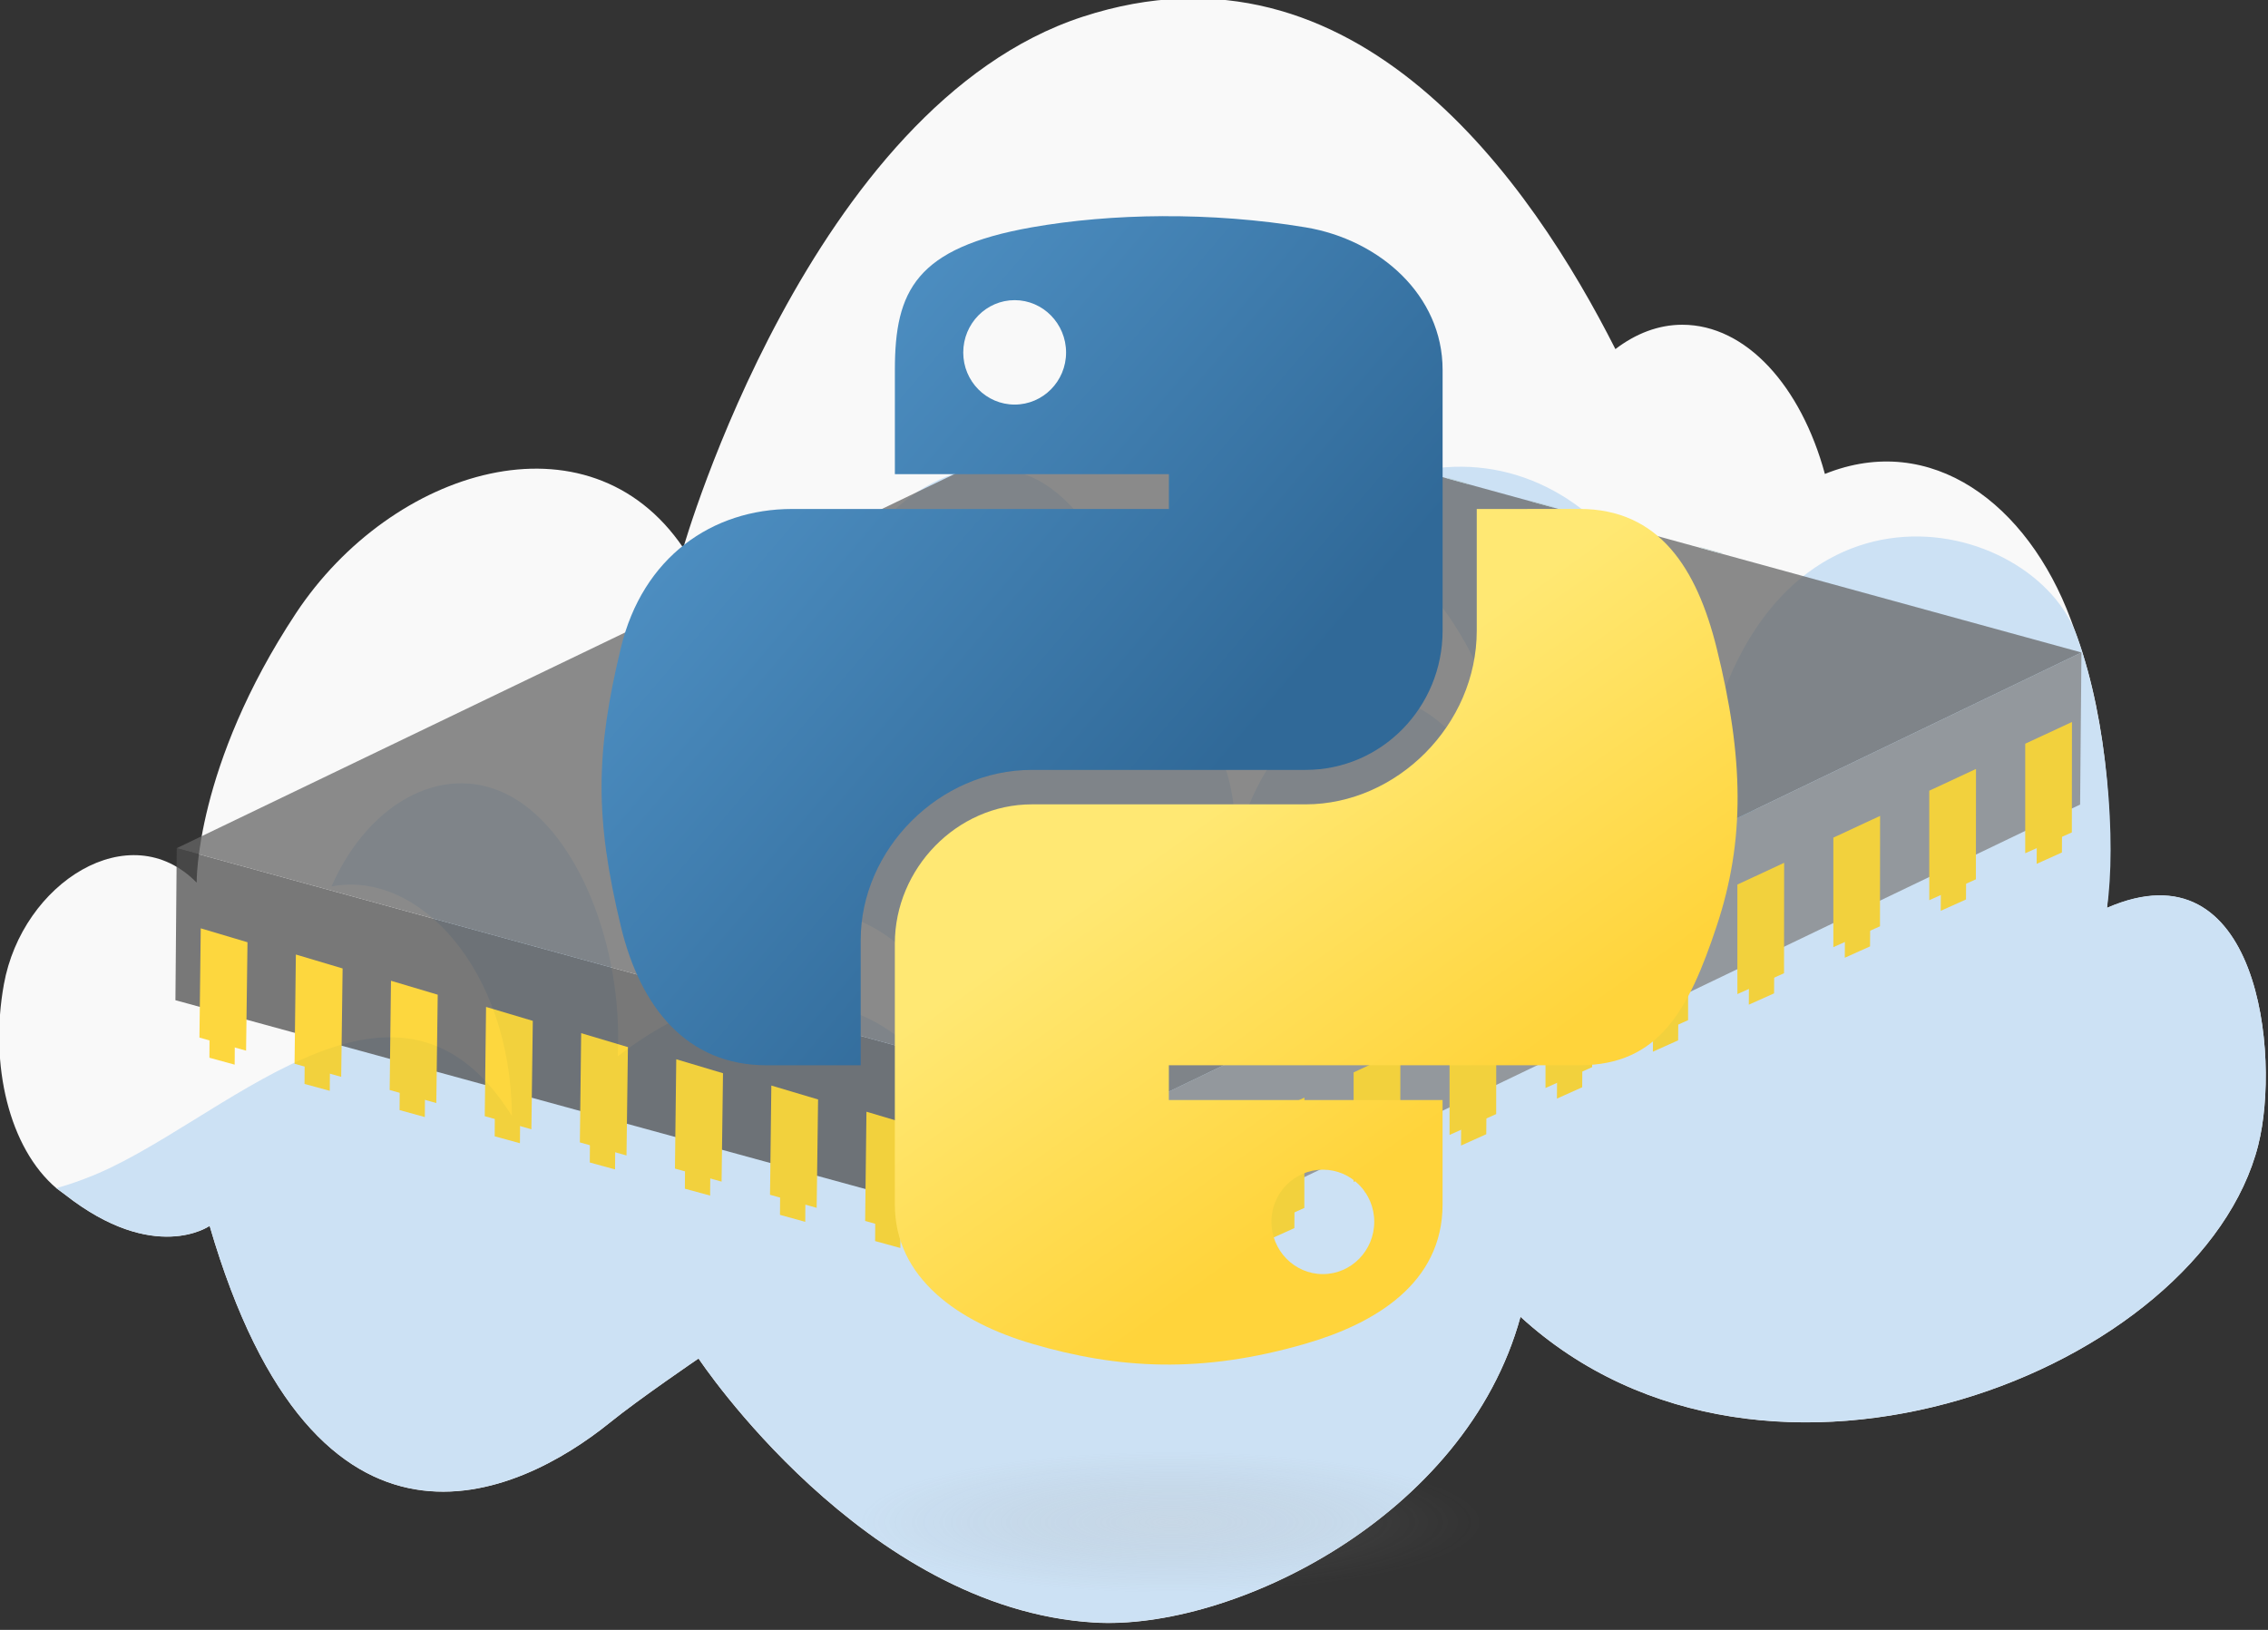 <?xml version="1.0" encoding="UTF-8" standalone="no"?>
<!-- Created with Inkscape (http://www.inkscape.org/) -->

<svg
   width="32mm"
   height="23mm"
   viewBox="0 0 32 23"
   version="1.1"
   id="svg722"
   inkscape:version="1.2.2 (b0a8486541, 2022-12-01)"
   sodipodi:docname="logo.svg"
   inkscape:export-filename="pyshv.png"
   inkscape:export-xdpi="192"
   inkscape:export-ydpi="192"
   xmlns:inkscape="http://www.inkscape.org/namespaces/inkscape"
   xmlns:sodipodi="http://sodipodi.sourceforge.net/DTD/sodipodi-0.dtd"
   xmlns:xlink="http://www.w3.org/1999/xlink"
   xmlns="http://www.w3.org/2000/svg"
   xmlns:svg="http://www.w3.org/2000/svg">
  <rect x="0" y="0" width="32" height="23" fill="#333333" stroke="none"/>
  <sodipodi:namedview
     id="namedview724"
     pagecolor="#ffffff"
     bordercolor="#000000"
     borderopacity="0.25"
     inkscape:showpageshadow="2"
     inkscape:pageopacity="0"
     inkscape:pagecheckerboard="true"
     inkscape:deskcolor="#d1d1d1"
     inkscape:document-units="mm"
     showgrid="false"
     inkscape:zoom="8.8492309"
     inkscape:cx="44.184631"
     inkscape:cy="56.276077"
     inkscape:window-width="2560"
     inkscape:window-height="1406"
     inkscape:window-x="0"
     inkscape:window-y="0"
     inkscape:window-maximized="1"
     inkscape:current-layer="layer1" />
  <defs
     id="defs719">
    <linearGradient
       inkscape:collect="always"
       xlink:href="#linearGradient4689"
       id="linearGradient1478"
       gradientUnits="userSpaceOnUse"
       gradientTransform="matrix(0.149,0,0,0.15,3.699,21.396)"
       x1="26.649"
       y1="20.604"
       x2="135.665"
       y2="114.398" />
    <linearGradient
       id="linearGradient4689">
      <stop
         style="stop-color:#5a9fd4;stop-opacity:1;"
         offset="0"
         id="stop4691" />
      <stop
         style="stop-color:#306998;stop-opacity:1;"
         offset="1"
         id="stop4693" />
    </linearGradient>
    <linearGradient
       inkscape:collect="always"
       xlink:href="#linearGradient4671"
       id="linearGradient1475"
       gradientUnits="userSpaceOnUse"
       gradientTransform="matrix(0.149,0,0,0.15,3.699,21.396)"
       x1="150.961"
       y1="192.352"
       x2="112.031"
       y2="137.273" />
    <linearGradient
       id="linearGradient4671">
      <stop
         style="stop-color:#ffd43b;stop-opacity:1;"
         offset="0"
         id="stop4673" />
      <stop
         style="stop-color:#ffe873;stop-opacity:1"
         offset="1"
         id="stop4675" />
    </linearGradient>
    <radialGradient
       inkscape:collect="always"
       xlink:href="#linearGradient2795"
       id="radialGradient1480"
       gradientUnits="userSpaceOnUse"
       gradientTransform="matrix(0,-0.063,0.279,1.0031798e-7,-14.481,62.185)"
       cx="61.519"
       cy="132.286"
       fx="61.519"
       fy="132.286"
       r="29.037" />
    <linearGradient
       id="linearGradient2795">
      <stop
         style="stop-color:#b8b8b8;stop-opacity:0.498;"
         offset="0"
         id="stop2797" />
      <stop
         style="stop-color:#7f7f7f;stop-opacity:0;"
         offset="1"
         id="stop2799" />
    </linearGradient>
  </defs>
  <g
     inkscape:label="Layer 1"
     inkscape:groupmode="layer"
     id="layer1">
    <g
       id="g2390"
       transform="matrix(0.394,0,0,0.627,-24.002,-50.559)">
      <path
         d="m 136.372,101.068 c 0.265,-1.759 0.032,-4.16 -1.068,-6.097 -0.077,-0.131 -0.153,-0.262 -0.23,-0.393 -1.545,-2.607 -4.997,-4.239 -8.805,-3.275 -0.854,-1.975 -2.818,-3.358 -5.107,-3.358 -0.859,0 -1.669,0.2 -2.395,0.548 -2.981,-3.701 -9.266,-9.492 -19.076,-7.48 -9.773,2.004 -14.303,11.954 -14.303,11.954 -3.394,-3.149 -10.439,-1.794 -13.874,1.474 -3.618,3.443 -3.552,6.06 -3.552,6.06 -2.394,-1.536 -6.25,-4e-4 -6.905,2.292 -0.521,1.817 0.191,3.683 1.882,4.586 0.099,0.048 0.207,0.095 0.306,0.143 3.207,1.581 5.181,0.705 5.181,0.705 3.823,8.241 11.044,6.1 14.346,4.421 1.034,-0.526 3.162,-1.436 3.162,-1.436 0,0 5.928,5.63 14.162,5.942 4.916,0.19 13.309,-2.366 15.272,-6.881 8.82,5.074 24.394,1.187 26.421,-3.868 0.806,-2.008 0.021,-6.821 -5.417,-5.334"
         style="fill:#f9f9f9;fill-opacity:1;fill-rule:nonzero;stroke:none;stroke-width:0.39"
         id="path639"
         clip-path="none" />
      <path
         d="m 141.79,106.402 c -2.027,5.056 -17.601,8.943 -26.421,3.868 -1.963,4.515 -10.356,7.072 -15.272,6.881 -8.233,-0.312 -14.162,-5.942 -14.162,-5.942 0,0 -2.128,0.91 -3.162,1.436 -3.302,1.68 -10.524,3.821 -14.347,-4.42 0,0 -1.975,0.876 -5.181,-0.705 -0.099,-0.048 -0.207,-0.095 -0.307,-0.143 0.365,-0.065 0.725,-0.139 1.07,-0.225 4.725,-1.116 11.047,-5.62 15.24,-1.403 -0.032,-3.287 -3.346,-5.543 -6.462,-5.161 1.396,-1.981 4.185,-2.835 6.482,-2.01 2.348,0.837 3.966,3.348 3.775,5.83 2.712,-1.304 5.018,-1.616 7.965,-1.093 2.947,0.528 4.878,2.37 6.091,5.112 -0.897,-4.851 -3.456,-7.611 -8.376,-7.326 -0.162,-2.771 0.144,-4.656 1.815,-6.876 1.667,-2.224 4.634,-3.586 7.312,-2.855 2.682,0.736 4.606,3.882 3.577,6.461 0.43,-0.658 2.003,-1.047 2.927,-0.418 0.725,0.493 0.916,1.88 0.744,2.452 0.738,-2.145 2.981,-3.667 5.247,-3.561 2.271,0.106 4.362,1.831 4.904,4.034 0.37,-4.11 -3.53,-8.057 -7.639,-7.741 5.704,-3.164 13.381,-1.088 14.24,5.407 2.204,-7.252 11.949,-5.79 13.453,-3.034 1.101,1.937 1.403,4.646 1.068,6.097 5.438,-1.488 6.223,3.326 5.417,5.334"
         style="fill:#cce1f4;fill-opacity:1;fill-rule:nonzero;stroke:none;stroke-width:0.39"
         id="path643"
         clip-path="none" />
    </g>
    <g
       id="g981"
       style="opacity:0.75"
       transform="matrix(0.394,0,0,0.568,-23.285,-45.917)">
      <path
         d="m 65.428,101.912 -0.047,3.777 34.153,6.484 0.051,-3.756 -34.157,-6.506"
         style="fill:#4d4d4d;fill-opacity:1;fill-rule:nonzero;stroke:none;stroke-width:0.035"
         id="path47" />
      <path
         d="m 99.585,108.418 -0.051,3.756 34.055,-11.346 0.048,-3.777 -34.052,11.367"
         style="fill:#808080;fill-opacity:1;fill-rule:nonzero;stroke:none;stroke-width:0.035"
         id="path49" />
      <path
         d="M 133.637,97.05 99.482,90.547 65.428,101.912 99.585,108.418 133.637,97.05"
         style="fill:#666666;fill-opacity:1;fill-rule:nonzero;stroke:none;stroke-width:0.035"
         id="path51" />
      <path
         d="m 120.742,94.595 -0.772,-0.147 0.032,-0.011 0.772,0.147 -0.032,0.011 m -3.022,-0.575 -0.771,-0.147 0.032,-0.011 0.772,0.147 -0.033,0.011 m -3.02,-0.575 -0.773,-0.147 0.032,-0.011 0.772,0.147 -0.031,0.011 m -3.022,-0.575 -0.773,-0.147 0.032,-0.011 0.772,0.147 -0.031,0.011"
         style="fill:#b2c9cb;fill-opacity:1;fill-rule:nonzero;stroke:none;stroke-width:0.035"
         id="path53" />
      <path
         d="m 112.378,104.151 -0.007,-0.001 0.783,-0.261 0.007,0.001 -0.783,0.261 m 2.935,-0.98 -0.007,-0.001 0.751,-0.251 0.006,10e-4 -0.75,0.25 m 2.934,-0.98 -0.006,-0.001 0.75,-0.25 0.006,0.001 -0.75,0.25 m 2.934,-0.98 -0.006,-10e-4 0.751,-0.251 0.006,0.001 -0.751,0.251"
         style="fill:#235874;fill-opacity:1;fill-rule:nonzero;stroke:none;stroke-width:0.035"
         id="path55" />
      <path
         d="m 66.288,103.903 -0.047,2.715 1.67,0.324 0.051,-2.693 -1.674,-0.346"
         style="fill:#ffcc00;fill-opacity:1;fill-rule:nonzero;stroke:none;stroke-width:0.035"
         id="path61" />
      <path
         d="m 66.622,104.554 -0.024,2.564 0.904,0.172 0.028,-2.548 -0.908,-0.188"
         style="fill:#ffcc00;fill-opacity:1;fill-rule:nonzero;stroke:none;stroke-width:0.035"
         id="path63" />
      <path
         d="m 69.694,104.554 -0.047,2.714 1.67,0.325 0.051,-2.693 -1.674,-0.346"
         style="fill:#ffcc00;fill-opacity:1;fill-rule:nonzero;stroke:none;stroke-width:0.035"
         id="path65" />
      <path
         d="m 70.028,105.205 -0.024,2.564 0.904,0.171 0.028,-2.548 -0.907,-0.188"
         style="fill:#ffcc00;fill-opacity:1;fill-rule:nonzero;stroke:none;stroke-width:0.035"
         id="path67" />
      <path
         d="m 73.1,105.205 -0.047,2.715 1.67,0.324 0.051,-2.692 -1.673,-0.346"
         style="fill:#ffcc00;fill-opacity:1;fill-rule:nonzero;stroke:none;stroke-width:0.035"
         id="path69" />
      <path
         d="m 73.433,105.855 -0.025,2.564 0.904,0.173 0.028,-2.548 -0.907,-0.188"
         style="fill:#ffcc00;fill-opacity:1;fill-rule:nonzero;stroke:none;stroke-width:0.035"
         id="path71" />
      <path
         d="m 76.505,105.855 -0.047,2.715 1.67,0.325 0.051,-2.693 -1.673,-0.346"
         style="fill:#ffcc00;fill-opacity:1;fill-rule:nonzero;stroke:none;stroke-width:0.035"
         id="path73" />
      <path
         d="m 76.839,106.507 -0.025,2.563 0.904,0.172 0.028,-2.547 -0.907,-0.188"
         style="fill:#ffcc00;fill-opacity:1;fill-rule:nonzero;stroke:none;stroke-width:0.035"
         id="path75" />
      <path
         d="m 79.911,106.507 -0.047,2.715 1.67,0.324 0.051,-2.692 -1.673,-0.346"
         style="fill:#ffcc00;fill-opacity:1;fill-rule:nonzero;stroke:none;stroke-width:0.035"
         id="path77" />
      <path
         d="m 80.244,107.157 -0.024,2.564 0.904,0.172 0.028,-2.548 -0.907,-0.188"
         style="fill:#ffcc00;fill-opacity:1;fill-rule:nonzero;stroke:none;stroke-width:0.035"
         id="path79" />
      <path
         d="m 83.316,107.157 -0.047,2.715 1.67,0.324 0.051,-2.693 -1.674,-0.347"
         style="fill:#ffcc00;fill-opacity:1;fill-rule:nonzero;stroke:none;stroke-width:0.035"
         id="path81" />
      <path
         d="m 83.649,107.808 -0.024,2.564 0.904,0.171 0.028,-2.548 -0.907,-0.188"
         style="fill:#ffcc00;fill-opacity:1;fill-rule:nonzero;stroke:none;stroke-width:0.035"
         id="path83" />
      <path
         d="m 86.721,107.808 -0.047,2.715 1.67,0.324 0.051,-2.692 -1.674,-0.346"
         style="fill:#ffcc00;fill-opacity:1;fill-rule:nonzero;stroke:none;stroke-width:0.035"
         id="path85" />
      <path
         d="m 87.055,108.459 -0.024,2.563 0.904,0.173 0.027,-2.548 -0.907,-0.188"
         style="fill:#ffcc00;fill-opacity:1;fill-rule:nonzero;stroke:none;stroke-width:0.035"
         id="path87" />
      <path
         d="m 90.127,108.459 -0.047,2.714 1.67,0.325 0.051,-2.693 -1.674,-0.346"
         style="fill:#ffcc00;fill-opacity:1;fill-rule:nonzero;stroke:none;stroke-width:0.035"
         id="path89" />
      <path
         d="m 90.461,109.109 -0.024,2.564 0.904,0.172 0.028,-2.548 -0.907,-0.188"
         style="fill:#ffcc00;fill-opacity:1;fill-rule:nonzero;stroke:none;stroke-width:0.035"
         id="path91" />
      <path
         d="m 93.532,109.109 -0.047,2.715 1.67,0.324 0.051,-2.692 -1.674,-0.347"
         style="fill:#ffcc00;fill-opacity:1;fill-rule:nonzero;stroke:none;stroke-width:0.035"
         id="path93" />
      <path
         d="m 93.866,109.76 -0.024,2.564 0.903,0.172 0.029,-2.548 -0.908,-0.188"
         style="fill:#ffcc00;fill-opacity:1;fill-rule:nonzero;stroke:none;stroke-width:0.035"
         id="path95" />
      <path
         d="m 96.938,109.76 -0.047,2.715 1.67,0.324 0.051,-2.692 -1.674,-0.346"
         style="fill:#ffcc00;fill-opacity:1;fill-rule:nonzero;stroke:none;stroke-width:0.035"
         id="path97" />
      <path
         d="m 97.271,110.411 -0.024,2.564 0.904,0.172 0.028,-2.548 -0.908,-0.187"
         style="fill:#ffcc00;fill-opacity:1;fill-rule:nonzero;stroke:none;stroke-width:0.035"
         id="path99" />
      <path
         d="m 102.375,109.274 -0.004,2.743 -1.67,0.518 v -2.72 l 1.674,-0.54"
         style="fill:#ffcc00;fill-opacity:1;fill-rule:nonzero;stroke:none;stroke-width:0.035"
         id="path101" />
      <path
         d="m 102.041,109.925 -0.026,2.592 -0.904,0.281 0.023,-2.596 0.907,-0.278"
         style="fill:#ffcc00;fill-opacity:1;fill-rule:nonzero;stroke:none;stroke-width:0.035"
         id="path103" />
      <path
         d="m 105.811,108.108 -0.003,2.742 -1.67,0.518 v -2.72 l 1.674,-0.54"
         style="fill:#ffcc00;fill-opacity:1;fill-rule:nonzero;stroke:none;stroke-width:0.035"
         id="path105" />
      <path
         d="m 105.477,108.759 -0.026,2.592 -0.903,0.282 0.023,-2.596 0.907,-0.278"
         style="fill:#ffcc00;fill-opacity:1;fill-rule:nonzero;stroke:none;stroke-width:0.035"
         id="path107" />
      <path
         d="m 109.247,106.942 -0.004,2.743 -1.67,0.518 v -2.721 l 1.674,-0.54"
         style="fill:#ffcc00;fill-opacity:1;fill-rule:nonzero;stroke:none;stroke-width:0.035"
         id="path109" />
      <path
         d="m 108.913,107.592 -0.026,2.592 -0.904,0.281 0.023,-2.595 0.908,-0.278"
         style="fill:#ffcc00;fill-opacity:1;fill-rule:nonzero;stroke:none;stroke-width:0.035"
         id="path111" />
      <path
         d="m 112.682,105.775 -0.004,2.743 -1.67,0.518 v -2.72 l 1.674,-0.54"
         style="fill:#ffcc00;fill-opacity:1;fill-rule:nonzero;stroke:none;stroke-width:0.035"
         id="path113" />
      <path
         d="m 112.349,106.426 -0.026,2.592 -0.904,0.282 0.023,-2.596 0.907,-0.278"
         style="fill:#ffcc00;fill-opacity:1;fill-rule:nonzero;stroke:none;stroke-width:0.035"
         id="path115" />
      <path
         d="m 116.118,104.609 -0.004,2.743 -1.67,0.518 v -2.721 l 1.674,-0.54"
         style="fill:#ffcc00;fill-opacity:1;fill-rule:nonzero;stroke:none;stroke-width:0.035"
         id="path117" />
      <path
         d="m 115.784,105.26 -0.026,2.592 -0.904,0.281 0.024,-2.596 0.907,-0.278"
         style="fill:#ffcc00;fill-opacity:1;fill-rule:nonzero;stroke:none;stroke-width:0.035"
         id="path119" />
      <path
         d="m 119.554,103.442 -0.004,2.743 -1.67,0.518 v -2.721 l 1.674,-0.54"
         style="fill:#ffcc00;fill-opacity:1;fill-rule:nonzero;stroke:none;stroke-width:0.035"
         id="path121" />
      <path
         d="m 119.22,104.094 -0.026,2.592 -0.904,0.282 0.023,-2.595 0.907,-0.278"
         style="fill:#ffcc00;fill-opacity:1;fill-rule:nonzero;stroke:none;stroke-width:0.035"
         id="path123" />
      <path
         d="m 122.99,102.276 -0.004,2.743 -1.67,0.518 v -2.721 l 1.673,-0.54"
         style="fill:#ffcc00;fill-opacity:1;fill-rule:nonzero;stroke:none;stroke-width:0.035"
         id="path125" />
      <path
         d="m 122.656,102.927 -0.027,2.592 -0.904,0.281 0.023,-2.596 0.907,-0.278"
         style="fill:#ffcc00;fill-opacity:1;fill-rule:nonzero;stroke:none;stroke-width:0.035"
         id="path127" />
      <path
         d="m 126.426,101.11 -0.004,2.743 -1.67,0.518 v -2.721 l 1.674,-0.54"
         style="fill:#ffcc00;fill-opacity:1;fill-rule:nonzero;stroke:none;stroke-width:0.035"
         id="path129" />
      <path
         d="m 126.092,101.76 -0.026,2.592 -0.904,0.282 0.023,-2.596 0.907,-0.278"
         style="fill:#ffcc00;fill-opacity:1;fill-rule:nonzero;stroke:none;stroke-width:0.035"
         id="path131" />
      <path
         d="m 129.861,99.943 -0.004,2.743 -1.67,0.518 v -2.72 l 1.673,-0.54"
         style="fill:#ffcc00;fill-opacity:1;fill-rule:nonzero;stroke:none;stroke-width:0.035"
         id="path133" />
      <path
         d="m 129.528,100.594 -0.026,2.592 -0.904,0.282 0.023,-2.595 0.907,-0.278"
         style="fill:#ffcc00;fill-opacity:1;fill-rule:nonzero;stroke:none;stroke-width:0.035"
         id="path135" />
      <path
         d="m 133.297,98.777 -0.004,2.743 -1.67,0.518 v -2.721 l 1.674,-0.54"
         style="fill:#ffcc00;fill-opacity:1;fill-rule:nonzero;stroke:none;stroke-width:0.035"
         id="path137" />
      <path
         d="m 132.963,99.427 -0.026,2.592 -0.904,0.282 0.023,-2.596 0.907,-0.278"
         style="fill:#ffcc00;fill-opacity:1;fill-rule:nonzero;stroke:none;stroke-width:0.035"
         id="path139" />
      <path
         d="m 99.155,94.721 -8.142,-1.551 8.143,1.551 h -3.53e-4"
         style="fill:#636264;fill-opacity:1;fill-rule:nonzero;stroke:none;stroke-width:0.035"
         id="path157" />
    </g>
    <g
       id="g6114"
       transform="matrix(0.545,0,0,0.545,4.31,-10.298)">
      <path
         style="fill:url(#linearGradient1478);fill-opacity:1;stroke-width:0.265"
         d="m 22.196,24.492 c -1.213,0.006 -2.371,0.109 -3.39,0.289 -3.002,0.53 -3.547,1.64 -3.547,3.688 v 2.704 h 7.094 v 0.901 h -7.094 -2.662 c -2.062,0 -3.867,1.239 -4.432,3.597 -0.651,2.702 -0.68,4.388 0,7.21 0.504,2.1 1.709,3.597 3.77,3.597 h 2.439 v -3.241 c 0,-2.342 2.026,-4.407 4.432,-4.407 h 7.086 c 1.972,0 3.547,-1.624 3.547,-3.605 v -6.755 c 0,-1.923 -1.622,-3.367 -3.547,-3.688 -1.219,-0.203 -2.483,-0.295 -3.696,-0.289 z m -3.836,2.175 c 0.733,0 1.331,0.608 1.331,1.356 -10e-7,0.745 -0.598,1.348 -1.331,1.348 -0.735,0 -1.331,-0.603 -1.331,-1.348 0,-0.748 0.596,-1.356 1.331,-1.356 z"
         id="path1948" />
      <path
         style="fill:url(#linearGradient1475);fill-opacity:1;stroke-width:0.265"
         d="m 30.323,32.074 v 3.15 c 0,2.442 -2.071,4.498 -4.432,4.498 h -7.086 c -1.941,0 -3.547,1.661 -3.547,3.605 v 6.755 c 0,1.923 1.672,3.053 3.547,3.605 2.246,0.66 4.399,0.78 7.086,0 1.786,-0.517 3.547,-1.558 3.547,-3.605 v -2.704 h -7.086 v -0.901 h 7.086 3.547 c 2.062,0 2.83,-1.438 3.547,-3.597 0.741,-2.222 0.709,-4.359 0,-7.21 -0.51,-2.052 -1.483,-3.597 -3.547,-3.597 z m -3.985,17.107 c 0.735,10e-7 1.331,0.603 1.331,1.348 -1e-6,0.748 -0.596,1.356 -1.331,1.356 -0.733,0 -1.331,-0.608 -1.331,-1.356 0,-0.745 0.598,-1.348 1.331,-1.348 z"
         id="path1950" />
      <ellipse
         style="opacity:0.444;fill:url(#radialGradient1480);fill-opacity:1;fill-rule:nonzero;stroke:none;stroke-width:4.079;stroke-miterlimit:4;stroke-dasharray:none;stroke-opacity:1"
         id="path1894"
         cx="22.433"
         cy="58.279"
         rx="9.507"
         ry="1.843" />
    </g>
  </g>
</svg>

